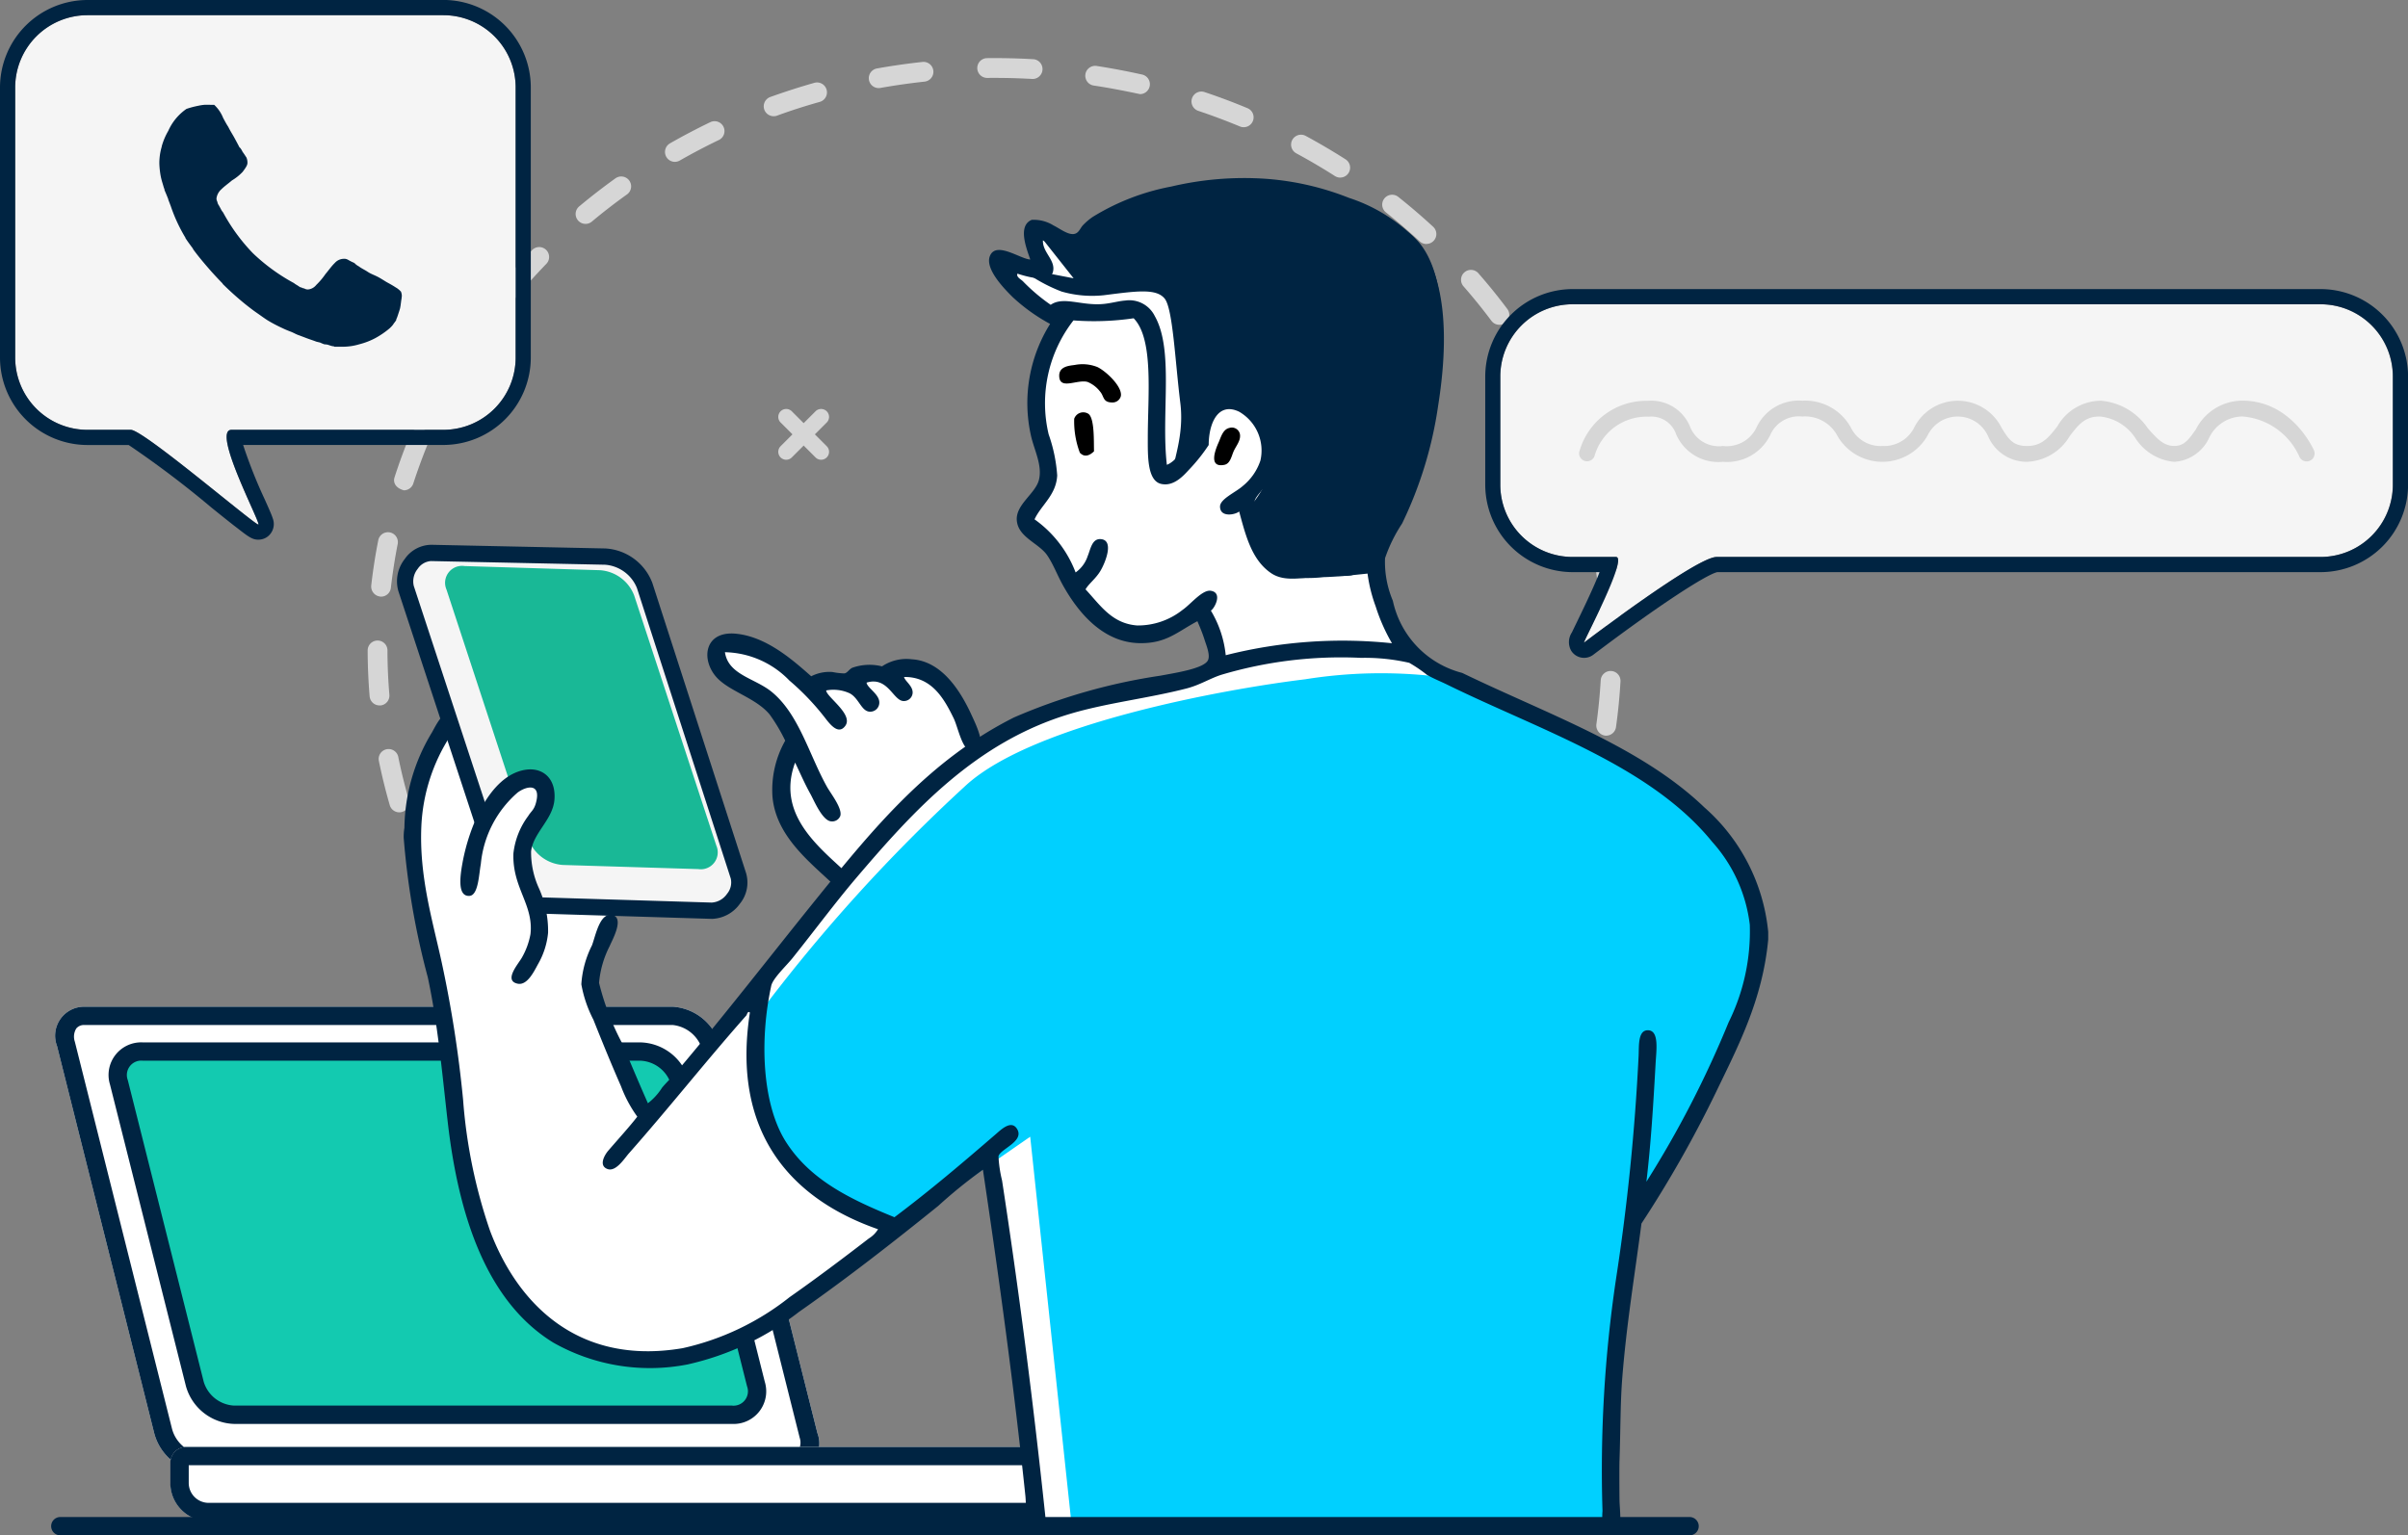 <?xml version="1.0" encoding="UTF-8"?> <svg xmlns="http://www.w3.org/2000/svg" width="141.123" height="90" viewBox="0 0 141.123 90"><rect x="0" y="0" width="141.123" height="90" fill="#808080" stroke="none"/><g id="Groupe_8373" data-name="Groupe 8373" transform="translate(-2753.089 -505.641)"><g id="Groupe_10200" data-name="Groupe 10200"><g id="Groupe_10197" data-name="Groupe 10197" transform="translate(2756.357 564.653)"><path id="Tracé_18244" data-name="Tracé 18244" d="M2555.883,297.451H2521.4a1.7,1.7,0,0,0-1.613,2.308l5.693,22.683a3.09,3.09,0,0,0,2.773,2.309h34.482a1.7,1.7,0,0,0,1.613-2.309l-5.693-22.683A3.088,3.088,0,0,0,2555.883,297.451Z" transform="translate(-2519.711 -297.451)" fill="#fff" fill-rule="evenodd"></path><path id="Tracé_18245" data-name="Tracé 18245" d="M2521.4,298.525a.579.579,0,0,0-.485.2.916.916,0,0,0-.086.777l5.693,22.683a2.022,2.022,0,0,0,1.731,1.5h34.482a.581.581,0,0,0,.486-.2.917.917,0,0,0,.086-.777l-5.693-22.683a2.022,2.022,0,0,0-1.731-1.5Zm0-1.074h34.482a3.088,3.088,0,0,1,2.772,2.308l5.693,22.683a1.7,1.7,0,0,1-1.613,2.309h-34.482a3.09,3.09,0,0,1-2.773-2.309l-5.693-22.683a1.7,1.7,0,0,1,1.613-2.308Z" transform="translate(-2519.711 -297.451)" fill="#002442"></path></g><g id="Groupe_10198" data-name="Groupe 10198" transform="translate(2763.076 590.456)"><path id="Tracé_18246" data-name="Tracé 18246" d="M2538.74,347.986H2483.8a.934.934,0,0,0-.934.934V350.1a2.241,2.241,0,0,0,2.241,2.241h52.327a2.241,2.241,0,0,0,2.241-2.241V348.92A.934.934,0,0,0,2538.74,347.986Z" transform="translate(-2482.864 -347.986)" fill="#fff" fill-rule="evenodd"></path><path id="Tracé_18247" data-name="Tracé 18247" d="M2483.938,349.06V350.1a1.169,1.169,0,0,0,1.167,1.167h52.327a1.168,1.168,0,0,0,1.167-1.167V349.06Zm-.14-1.074h54.942a.934.934,0,0,1,.934.934V350.1a2.241,2.241,0,0,1-2.241,2.241H2485.1a2.241,2.241,0,0,1-2.241-2.241V348.92a.934.934,0,0,1,.934-.934Z" transform="translate(-2482.864 -347.986)" fill="#002442"></path></g><g id="Groupe_10199" data-name="Groupe 10199" transform="translate(2759.465 566.744)"><path id="Tracé_18248" data-name="Tracé 18248" d="M2557.443,302.6h-29.171a1.377,1.377,0,0,0-1.4,1.8l4.452,17.691a2.5,2.5,0,0,0,2.308,1.8H2562.8a1.376,1.376,0,0,0,1.4-1.8l-4.452-17.691A2.5,2.5,0,0,0,2557.443,302.6Z" transform="translate(-2526.279 -302.061)" fill="#13cab0" fill-rule="evenodd"></path><path id="Tracé_18249" data-name="Tracé 18249" d="M2533.117,323.913h29.172a1.912,1.912,0,0,0,1.922-2.468l-4.453-17.691a3.029,3.029,0,0,0-2.829-2.206h-29.171a1.911,1.911,0,0,0-1.923,2.469l4.453,17.691A3.029,3.029,0,0,0,2533.117,323.913Zm23.813-21.292a1.969,1.969,0,0,1,1.788,1.395l4.452,17.691a.843.843,0,0,1-.881,1.132h-29.172a1.968,1.968,0,0,1-1.788-1.394l-4.452-17.691a.843.843,0,0,1,.881-1.133Z" transform="translate(-2525.765 -301.547)" fill="#002442"></path></g></g><g id="Groupe_10196" data-name="Groupe 10196" transform="translate(-254.48 -962.236)"><g id="Groupe_10185" data-name="Groupe 10185" transform="translate(3029.118 1471.283)"><path id="Tracé_18288" data-name="Tracé 18288" d="M3095.328,1624.615a.577.577,0,0,1-.318-.1c-.372-.244-.743-.5-1.1-.754a.58.58,0,0,1,.672-.947c.35.248.709.494,1.069.731a.58.58,0,0,1-.319,1.066Z" transform="translate(-3079.248 -1561.44)" fill="#d6d6d6"></path><path id="Tracé_18289" data-name="Tracé 18289" d="M3071.219,1536.144a.579.579,0,0,1-.383-.145c-.672-.591-1.329-1.214-1.953-1.852a.58.58,0,1,1,.829-.812c.6.617,1.24,1.22,1.89,1.792a.58.58,0,0,1-.383,1.016Zm-4.387-4.629a.58.58,0,0,1-.457-.221c-.554-.7-1.086-1.437-1.583-2.178a.581.581,0,0,1,.966-.646c.479.717.993,1.425,1.529,2.106a.58.58,0,0,1-.456.939Zm60.714-3.79a.58.58,0,0,1-.5-.874c.439-.747.852-1.518,1.228-2.293a.58.58,0,0,1,1.044.507c-.39.8-.817,1.6-1.272,2.374A.579.579,0,0,1,3127.546,1527.725Zm-64.171-1.567a.579.579,0,0,1-.516-.314c-.412-.8-.8-1.616-1.142-2.439a.581.581,0,1,1,1.071-.449c.333.794.7,1.586,1.1,2.354a.581.581,0,0,1-.515.848Zm66.857-4.215a.58.58,0,0,1-.548-.773c.286-.815.542-1.651.76-2.486a.58.58,0,0,1,1.123.293c-.226.866-.491,1.733-.787,2.577A.58.58,0,0,1,3130.233,1521.943Zm-69.225-1.7a.58.58,0,0,1-.557-.419c-.249-.859-.465-1.739-.643-2.615a.581.581,0,0,1,1.138-.231c.171.846.38,1.695.62,2.523a.581.581,0,0,1-.558.742Zm70.732-4.491a.6.6,0,0,1-.576-.661c.119-.855.205-1.725.255-2.587a.58.58,0,1,1,1.159.067c-.051.894-.14,1.8-.264,2.682A.581.581,0,0,1,3131.74,1515.748Zm-71.891-1.776a.581.581,0,0,1-.578-.532c-.075-.889-.114-1.8-.115-2.692a.58.58,0,0,1,1.16,0c0,.866.04,1.74.112,2.6a.58.58,0,0,1-.53.626Zm72.148-4.6a.581.581,0,0,1-.579-.547c-.05-.862-.135-1.732-.255-2.586a.58.58,0,0,1,1.15-.162c.125.885.214,1.787.264,2.68a.579.579,0,0,1-.546.613Zm-72.055-1.778a.593.593,0,0,1-.578-.645c.1-.888.239-1.784.413-2.662a.58.58,0,1,1,1.138.225c-.167.847-.3,1.711-.4,2.567A.58.58,0,0,1,3059.942,1507.6Zm71.063-4.517a.582.582,0,0,1-.562-.434c-.218-.833-.472-1.668-.758-2.482a.58.58,0,1,1,1.1-.384c.3.844.561,1.71.786,2.573a.582.582,0,0,1-.562.728Zm-69.723-1.714c-.483-.126-.651-.453-.553-.758.273-.85.586-1.7.929-2.531a.581.581,0,0,1,1.073.444c-.331.8-.632,1.62-.9,2.441A.58.58,0,0,1,3061.282,1501.367Zm67.515-4.261a.581.581,0,0,1-.522-.327c-.376-.774-.789-1.545-1.228-2.292a.58.58,0,0,1,1-.589c.455.773.882,1.572,1.271,2.374a.58.58,0,0,1-.522.833Zm-64.981-1.589a.581.581,0,0,1-.507-.862c.433-.78.9-1.555,1.4-2.3a.581.581,0,0,1,.969.641c-.478.722-.932,1.469-1.349,2.224A.582.582,0,0,1,3063.816,1495.517Zm61.663-3.853a.58.58,0,0,1-.465-.233c-.516-.69-1.067-1.371-1.637-2.023a.58.58,0,1,1,.874-.764c.59.674,1.16,1.379,1.694,2.092a.58.58,0,0,1-.465.928Zm-58.061-1.406a.58.58,0,0,1-.446-.952c.57-.685,1.175-1.359,1.8-2a.581.581,0,1,1,.833.808c-.6.621-1.187,1.272-1.739,1.935A.581.581,0,0,1,3067.418,1490.257Zm53.788-3.329a.581.581,0,0,1-.394-.154c-.635-.586-1.3-1.156-1.979-1.7a.58.58,0,1,1,.722-.909c.7.557,1.388,1.146,2.044,1.751a.58.58,0,0,1-.394,1.007Zm-49.281-1.18a.58.58,0,0,1-.372-1.026c.684-.571,1.4-1.124,2.125-1.645a.58.58,0,0,1,.676.943c-.7.5-1.4,1.04-2.058,1.593A.576.576,0,0,1,3071.925,1485.749Zm44.227-2.714a.576.576,0,0,1-.312-.092c-.73-.466-1.486-.911-2.247-1.322a.581.581,0,1,1,.552-1.022c.787.425,1.567.885,2.32,1.365a.581.581,0,0,1-.313,1.07Zm-38.991-.922a.581.581,0,0,1-.288-1.085c.774-.442,1.575-.863,2.381-1.25a.58.58,0,0,1,.5,1.046c-.781.375-1.557.782-2.307,1.211A.581.581,0,0,1,3077.161,1482.113Zm33.334-2.031a.575.575,0,0,1-.223-.045c-.8-.332-1.619-.64-2.44-.915a.58.58,0,1,1,.37-1.1c.845.283,1.692.6,2.516.944a.58.58,0,0,1-.223,1.116Zm-27.545-.644a.581.581,0,0,1-.2-1.127c.839-.3,1.7-.58,2.559-.823a.581.581,0,1,1,.316,1.117c-.833.235-1.667.5-2.48.8A.574.574,0,0,1,3082.95,1479.438Zm21.47-1.295c-.972-.206-1.833-.371-2.689-.5a.581.581,0,1,1,.178-1.147c.882.137,1.771.307,2.639.5a.581.581,0,0,1-.128,1.147Zm-15.311-.354a.58.58,0,0,1-.1-1.152c.877-.157,1.772-.285,2.659-.381a.58.58,0,1,1,.125,1.154c-.861.093-1.729.217-2.58.369A.583.583,0,0,1,3089.11,1477.789Zm9-.536c-.9-.049-1.772-.069-2.64-.06a.58.58,0,1,1-.013-1.16c.892-.009,1.8.01,2.686.061a.58.58,0,0,1-.033,1.16Z" transform="translate(-3059.156 -1476.031)" fill="#d6d6d6"></path><path id="Tracé_18290" data-name="Tracé 18290" d="M3215.109,1606.745a.58.58,0,0,1-.45-.946c.27-.332.538-.676.8-1.02a.581.581,0,1,1,.929.7c-.267.355-.544.71-.824,1.055A.578.578,0,0,1,3215.109,1606.745Z" transform="translate(-3149.627 -1550.863)" fill="#d6d6d6"></path></g><g id="Groupe_10187" data-name="Groupe 10187" transform="translate(3094.608 1484.823)"><g id="Groupe_10186" data-name="Groupe 10186" transform="translate(0 0)"><path id="Tracé_18291" data-name="Tracé 18291" d="M3266.136,1510.577H3222.3a4.236,4.236,0,0,0-4.236,4.237v6.338a4.236,4.236,0,0,0,4.236,4.237h2.541c.746,0-2.006,5.123-1.871,5.022s6.59-5.022,7.77-5.022h35.393a4.236,4.236,0,0,0,4.235-4.237v-6.338A4.236,4.236,0,0,0,3266.136,1510.577Z" transform="translate(-3217.177 -1509.687)" fill="#f5f5f5" fill-rule="evenodd"></path><path id="Tracé_18292" data-name="Tracé 18292" d="M3264.9,1509.336a4.236,4.236,0,0,1,4.235,4.237v6.338a4.236,4.236,0,0,1-4.235,4.237H3229.5c-1.18,0-7.634,4.921-7.77,5.022-.081,0,2.609-5.022,1.871-5.022h-2.541a4.236,4.236,0,0,1-4.236-4.237v-6.338a4.236,4.236,0,0,1,4.236-4.237Zm0-.89h-43.833a5.132,5.132,0,0,0-5.126,5.127v6.338a5.132,5.132,0,0,0,5.126,5.127h1.574c-.355.932-1.074,2.4-1.356,2.984-.111.227-.2.416-.267.551a1.028,1.028,0,0,0-.041,1.07.892.892,0,0,0,1.29.242c4.009-3.034,6.667-4.717,7.272-4.847h35.36a5.132,5.132,0,0,0,5.125-5.127v-6.338a5.132,5.132,0,0,0-5.125-5.127Z" transform="translate(-3215.936 -1508.446)" fill="#002442"></path></g><path id="Tracé_18293" data-name="Tracé 18293" d="M3263.982,1527.69a3.024,3.024,0,0,1-2.265-1.369,2.817,2.817,0,0,0-2.068-1.286c-.89-.025-1.283.484-1.784,1.132a3.05,3.05,0,0,1-2.522,1.522,2.468,2.468,0,0,1-2.264-1.482,1.952,1.952,0,0,0-3.544-.076,3.047,3.047,0,0,1-5.273.075,2.143,2.143,0,0,0-2.079-1.172,1.827,1.827,0,0,0-1.882,1.093,2.819,2.819,0,0,1-2.772,1.562,2.692,2.692,0,0,1-2.74-1.616,1.534,1.534,0,0,0-1.609-1.029,3.174,3.174,0,0,0-3.17,2.294.465.465,0,0,1-.9-.224,4.07,4.07,0,0,1,4.015-3,2.458,2.458,0,0,1,2.474,1.5,1.813,1.813,0,0,0,1.933,1.147,1.931,1.931,0,0,0,1.988-1.13,2.731,2.731,0,0,1,2.667-1.524,3.051,3.051,0,0,1,2.837,1.563,1.932,1.932,0,0,0,1.851,1.091,1.973,1.973,0,0,0,1.9-1.149,2.869,2.869,0,0,1,5.1.106c.39.628.647,1.044,1.475,1.044.888,0,1.285-.513,1.787-1.162a2.948,2.948,0,0,1,2.546-1.492,3.684,3.684,0,0,1,2.739,1.6c.57.652.95,1.051,1.566,1.051.562,0,.833-.353,1.265-.977a3.066,3.066,0,0,1,2.72-1.679c2.886,0,4.149,2.805,4.2,2.924a.465.465,0,0,1-.851.374,3.992,3.992,0,0,0-3.351-2.37,2.187,2.187,0,0,0-1.957,1.279A2.419,2.419,0,0,1,3263.982,1527.69Z" transform="translate(-3223.597 -1517.564)" fill="#d6d6d6"></path></g><g id="Groupe_10190" data-name="Groupe 10190" transform="translate(3007.569 1467.877)"><g id="Groupe_10188" data-name="Groupe 10188"><path id="Tracé_18294" data-name="Tracé 18294" d="M3039.03,1474.25v15.826a4.236,4.236,0,0,1-4.235,4.237h-12.419c-1.18,0,1.718,5.452,1.583,5.553s-6.736-5.553-7.482-5.553h-2.541a4.236,4.236,0,0,1-4.236-4.237V1474.25a4.239,4.239,0,0,1,4.236-4.242h20.859A4.238,4.238,0,0,1,3039.03,1474.25Z" transform="translate(-3008.81 -1469.118)" fill="#f5f5f5" fill-rule="evenodd"></path><path id="Tracé_18295" data-name="Tracé 18295" d="M3012.695,1468.767h20.859a4.238,4.238,0,0,1,4.235,4.242v15.827a4.236,4.236,0,0,1-4.235,4.237h-12.419c-1.18,0,1.718,5.452,1.578,5.554-.246,0-6.738-5.554-7.477-5.554h-2.541a4.236,4.236,0,0,1-4.236-4.237v-15.827a4.239,4.239,0,0,1,4.236-4.242Zm0-.89a5.135,5.135,0,0,0-5.126,5.132v15.827a5.132,5.132,0,0,0,5.126,5.127h2.416a58.117,58.117,0,0,1,4.854,3.671c.6.482,1.118.9,1.512,1.2.675.526.885.678,1.236.678a.908.908,0,0,0,.537-.178.929.929,0,0,0,.3-1.082c-.025-.078-.061-.174-.114-.3-.086-.207-.21-.485-.354-.806a28.876,28.876,0,0,1-1.264-3.186h11.734a5.132,5.132,0,0,0,5.125-5.127v-15.827a5.134,5.134,0,0,0-5.125-5.132Z" transform="translate(-3007.569 -1467.877)" fill="#002442"></path></g><g id="Groupe_10189" data-name="Groupe 10189" transform="translate(9.338 6.138)"><path id="Tracé_18296" data-name="Tracé 18296" d="M3032.6,1482.575a2.821,2.821,0,0,0-.4.06,5.341,5.341,0,0,0-.685.182,3.084,3.084,0,0,0-1.068,1.29,3.8,3.8,0,0,0-.383.907c0,.005,0,.014,0,.02a3.564,3.564,0,0,0-.1.443,3.722,3.722,0,0,0-.04.5,4.559,4.559,0,0,0,.04.524,3.635,3.635,0,0,0,.121.585c.061.193.107.379.141.443,0,.009,0,.032,0,.041.039.1.125.288.222.544,0,.008,0,.012,0,.02.094.244.162.421.181.484a9.372,9.372,0,0,0,.826,1.754c0,.005,0,.015,0,.02.131.206.29.412.444.625,0,0,0,.015,0,.02.311.431.683.867,1.089,1.33.205.225.416.455.645.686,0,0,0,.016,0,.02a17.745,17.745,0,0,0,1.351,1.21c.223.177.446.35.665.5s.43.31.646.444a8.649,8.649,0,0,0,.846.443c.171.084.341.152.524.222.138.056.259.13.4.181.061.02.215.08.484.182.163.061.238.085.342.121.068.023.182.065.222.081s.162.037.242.061a2.207,2.207,0,0,0,.242.1,1.1,1.1,0,0,1,.182.02c.092.025.18.063.262.081.037.008.085.015.121.02.007,0,.012.018.02.02h.524a3.37,3.37,0,0,0,.927-.141,4.21,4.21,0,0,0,.947-.363,4.975,4.975,0,0,0,.827-.564,1.791,1.791,0,0,0,.242-.262c0-.005,0-.015,0-.02a1.135,1.135,0,0,0,.162-.221c0-.01,0-.03,0-.041a1.409,1.409,0,0,0,.06-.141c.014-.041.027-.075.041-.121.038-.119.084-.243.121-.383.034-.161.044-.29.061-.4,0-.007,0-.013,0-.02a2.444,2.444,0,0,0,.041-.3.6.6,0,0,0-.041-.222s0-.016,0-.02-.032-.032-.04-.04a.815.815,0,0,0-.161-.141c-.008-.005-.013-.015-.021-.02-.023-.017-.073-.043-.1-.061-.12-.079-.252-.157-.444-.262-.127-.064-.309-.193-.544-.323s-.45-.193-.645-.323-.355-.193-.524-.322a.96.96,0,0,1-.262-.2,3.03,3.03,0,0,1-.363-.181.45.45,0,0,0-.282-.061.719.719,0,0,0-.5.242c-.2.193-.377.452-.544.645a4.209,4.209,0,0,1-.544.645.694.694,0,0,1-.464.262.386.386,0,0,1-.242-.061c-.087,0-.155-.061-.2-.061s-.128-.076-.242-.141-.168-.121-.182-.121a11.189,11.189,0,0,1-2.378-1.734,10.868,10.868,0,0,1-1.754-2.4.8.8,0,0,1-.121-.181c-.067-.129-.114-.2-.141-.262-.021,0-.047-.072-.081-.2a.355.355,0,0,1-.041-.182.87.87,0,0,1,.282-.524c.195-.193.4-.331.625-.524a2.869,2.869,0,0,0,.625-.5c.195-.258.282-.4.282-.524a.779.779,0,0,0-.061-.322c-.047-.064-.121-.193-.221-.323-.094-.193-.162-.262-.182-.262-.1-.194-.195-.371-.3-.565s-.235-.387-.362-.645c-.128-.193-.229-.395-.3-.524a2.106,2.106,0,0,0-.524-.766h-.221c-.091,0-.183-.008-.3,0Z" transform="translate(-3029.924 -1482.572)" fill="#002442"></path></g></g><path id="Tracé_18297" data-name="Tracé 18297" d="M3117.224,1528.246a.465.465,0,0,1-.329-.793l2.047-2.047a.464.464,0,0,1,.657.657l-2.047,2.047A.461.461,0,0,1,3117.224,1528.246Z" transform="translate(-63.579 -33.419)" fill="#d6d6d6"></path><path id="Tracé_18298" data-name="Tracé 18298" d="M3119.271,1528.246a.462.462,0,0,1-.328-.136l-2.047-2.047a.464.464,0,0,1,.657-.657l2.047,2.047a.465.465,0,0,1-.329.793Z" transform="translate(-63.579 -33.419)" fill="#d6d6d6"></path><g id="Groupe_10195" data-name="Groupe 10195" transform="translate(3030.829 1478.31)"><path id="Tracé_18299" data-name="Tracé 18299" d="M3108.12,1558.513h1.059l3.91,2.011h1.4l2.087-.421,2.731-.376,1.556.987,2.1,3.7-7.665,8.063-1.455-1.44-1.821-2.551-.341-2.01.645-2.011.114-.954-1.251-1.55-3.3-2.352S3107.209,1558.135,3108.12,1558.513Z" transform="translate(-3089.101 -1531.049)" fill="#fff" fill-rule="evenodd"></path><path id="Tracé_18300" data-name="Tracé 18300" d="M3079.12,1548.211l-3.362-7.346,1.577-5.686-2.532-8.425-4.234-2.9-2.905.83s-3.1,4.176-2.283,8.633,1.38,7.682,1.95,12.161,1.766,14.643,7.555,16.518,9.85.185,13.7-2.78,10.791-8.426,10.791-8.426l2.78,22.247h33.66s-.512-7.454.207-11.248,1.12-7.3,1.12-7.3,7.055-11.667,7.264-14.776-1.693-8.647-6.35-11.04-12.869-6.078-14.111-7.429-2.551-4.544-2.076-5.52,3.719-6.412,3.321-12.493-1.894-8.217-7.72-9.006a22.326,22.326,0,0,0-8.674.622,9.536,9.536,0,0,0-4.067,2.366l-3.113-.789.664,2.49-2.532-.291a8.22,8.22,0,0,0,1.411,1.993,3.594,3.594,0,0,0,1.951,1.038,6.646,6.646,0,0,0-1.246,4.4c.272,2.463,1.188,4.282.582,5.229a6.965,6.965,0,0,0-1.287,2.532c.012.569,1.644.968,1.868,1.661s1.64,4.759,4.98,4.732,3.777-1.453,3.777-1.453,1.425,2.764.54,3.486-11.482,1.649-15.647,6.018S3079.12,1548.211,3079.12,1548.211Z" transform="translate(-3064.414 -1493.548)" fill="#fff" fill-rule="evenodd"></path><path id="Tracé_18301" data-name="Tracé 18301" d="M3113.854,1582.456s-.144,4.352,1.2,7.263c1.637,3.538,6.931,5.271,6.931,5.271l7.845-5.437,2.483,23.284,31.719,0s.01-15.568,1.242-17.848c8.657-16.032,10.738-20.5-1.909-28.223a44.474,44.474,0,0,0-9.712-4.192,28.182,28.182,0,0,0-7.719.166c-4.627.561-15.913,2.588-19.881,6.226A97.657,97.657,0,0,0,3113.854,1582.456Z" transform="translate(-3092.714 -1533.353)" fill="#00d0ff" fill-rule="evenodd"></path><path id="Tracé_18302" data-name="Tracé 18302" d="M3164.161,1512.644s.68,3.849,1.814,4.074a8.592,8.592,0,0,0,2.476.084c.956-.019,2.81-.235,2.81-.235a1.89,1.89,0,0,1,.374-1.453,15.13,15.13,0,0,0,2.841-5.889c.918-3.469,1.816-10.278-.866-12.464s-9.1-3.529-13.1-2.727a15.922,15.922,0,0,0-4.7,1.548c-1.411.856-1.927,1.853-2.237,1.781a14.132,14.132,0,0,1-2.251-1.211l2.475,3.132-3.151-.609a9.423,9.423,0,0,0,2.446,1.386,6.48,6.48,0,0,0,2.5.213c1.895-.241,3.044-.408,3.541.2.48.586.614,3.683.917,6.115.3,2.364-.831,4.171-.2,4,.706-.19,1.413-1.41,1.413-1.41s.391-2.543,1.866-2.525a2.8,2.8,0,0,1,2.481,2.89A6.649,6.649,0,0,1,3164.161,1512.644Z" transform="translate(-3114.137 -1493.404)" fill="#002442" fill-rule="evenodd"></path><g id="Groupe_10192" data-name="Groupe 10192" transform="translate(0 21.501)"><path id="Tracé_18303" data-name="Tracé 18303" d="M3065.752,1545.18l10.24.314a2.723,2.723,0,0,1,2.346,1.738l5.664,17.329a1.171,1.171,0,0,1-1.247,1.627l-10.24-.315a2.721,2.721,0,0,1-2.346-1.738l-5.664-17.329A1.17,1.17,0,0,1,3065.752,1545.18Z" transform="translate(-3063.934 -1544.822)" fill="#f5f5f5" fill-rule="evenodd"></path><g id="Groupe_10191" data-name="Groupe 10191"><path id="Tracé_18304" data-name="Tracé 18304" d="M3081.723,1566.254l-10.093-.308a3.139,3.139,0,0,1-2.74-2.021l-5.552-16.889a2.106,2.106,0,0,1,.374-1.874,1.907,1.907,0,0,1,1.582-.836l10.186.215a3.137,3.137,0,0,1,2.744,2.021l5.5,17.03a1.97,1.97,0,0,1-.364,1.769A2.094,2.094,0,0,1,3081.723,1566.254Zm-16.476-20.974a1.016,1.016,0,0,0-.772.453,1.168,1.168,0,0,0-.232,1.005l5.553,16.888a2.192,2.192,0,0,0,1.862,1.366l10.042.307a1.167,1.167,0,0,0,.9-.51,1.041,1.041,0,0,0,.22-.9l-5.5-17.031a2.189,2.189,0,0,0-1.861-1.363l-10.184-.215A.107.107,0,0,0,3065.248,1545.281Z" transform="translate(-3063.253 -1544.325)" fill="#002442"></path></g><path id="Tracé_18305" data-name="Tracé 18305" d="M3071.176,1547.311l7.935.243a2.314,2.314,0,0,1,2,1.471l4.818,14.671a.993.993,0,0,1-1.061,1.378l-7.935-.242a2.314,2.314,0,0,1-2-1.472l-4.818-14.671A.993.993,0,0,1,3071.176,1547.311Z" transform="translate(-3067.208 -1546.063)" fill="#19b896" fill-rule="evenodd"></path></g><path id="Tracé_18306" data-name="Tracé 18306" d="M3072.644,1582.448s1.58-6.046,4.089-4.967-1.28,2.539-.928,5.086,1.631,3.469.351,5.677-4-1.33-4-1.33Z" transform="translate(-3068.438 -1542.055)" fill="#fff" fill-rule="evenodd"></path><g id="Groupe_10193" data-name="Groupe 10193" transform="translate(0.395 0)"><path id="Tracé_18307" data-name="Tracé 18307" d="M3140.431,1529.749c-3.714-3.567-9.153-5.445-14.193-7.884a5.575,5.575,0,0,1-4.067-4.234,5.828,5.828,0,0,1-.457-2.489,8.82,8.82,0,0,1,1-2.034,23.5,23.5,0,0,0,2.116-6.931c.588-3.706.572-7.717-1.453-9.877a9.7,9.7,0,0,0-3.776-2.282,16.4,16.4,0,0,0-4.9-1.12,18.641,18.641,0,0,0-5.52.457,13.514,13.514,0,0,0-4.606,1.784,3.664,3.664,0,0,0-.581.5c-.162.185-.237.473-.539.5-.369.029-.828-.34-1.163-.5a2.182,2.182,0,0,0-1.286-.332c-.844.35-.294,1.7-.083,2.324-.589-.029-2-1.093-2.365-.208-.312.767.881,1.962,1.328,2.407a10.591,10.591,0,0,0,2.2,1.577,8.73,8.73,0,0,0-1.121,6.557c.188.834.692,1.768.457,2.614-.223.8-1.376,1.434-1.287,2.365.094.985,1.3,1.318,1.785,2.034.354.523.591,1.166.913,1.743.826,1.483,2.283,3.378,4.524,3.4,1.549.017,2.181-.665,3.361-1.287.143.341.275.64.416,1.079.1.323.346.887.207,1.2-.22.5-1.927.749-2.781.913a34.1,34.1,0,0,0-8.59,2.449c-4.958,2.492-8.239,6.5-11.537,10.582-2.746,3.4-5.388,6.827-8.217,10.167-.279.33-.6.63-.872.954a3.507,3.507,0,0,1-.83.913c-.469-1.059-.972-2.251-1.493-3.486a15.343,15.343,0,0,1-1.37-3.569,5.8,5.8,0,0,1,.623-2.159c.108-.28.923-1.688.124-1.825-.712-.122-.954,1.234-1.162,1.784a5.869,5.869,0,0,0-.623,2.282,7.248,7.248,0,0,0,.706,2.075c.538,1.351,1.049,2.6,1.618,3.9a7.579,7.579,0,0,0,.955,1.784c-.432.562-1.131,1.331-1.7,1.992-.22.256-.583.886-.042,1.079.493.175.99-.624,1.245-.913,2.376-2.69,4.516-5.408,6.889-8.092.033-.038.085-.293.207-.166-1.118,7.206,2.6,10.994,7.511,12.7a1.632,1.632,0,0,1-.54.54c-1.481,1.142-3.063,2.333-4.648,3.444a15.449,15.449,0,0,1-6.266,2.988c-6.181,1.051-9.707-2.68-11.288-6.889a30.461,30.461,0,0,1-1.577-7.677,69.938,69.938,0,0,0-1.245-8.009c-.521-2.422-1.34-5.052-1.2-8.051a10.605,10.605,0,0,1,1.7-5.27,6.241,6.241,0,0,0,.414-.714,4.077,4.077,0,0,1-.39-.705c-.507.012-.9.861-1.1,1.212a11.03,11.03,0,0,0-1.618,5.6,3.156,3.156,0,0,0-.042.581,45.051,45.051,0,0,0,1.411,8.175c.581,2.716.816,5.382,1.162,8.424.64,5.643,2.317,10.606,6.183,12.989a11.474,11.474,0,0,0,7.885,1.286,16.539,16.539,0,0,0,6.515-3.071c2.821-1.974,5.553-4.107,8.175-6.225a28.856,28.856,0,0,1,2.615-2.117c.941,6.321,1.805,12.578,2.49,19.131.062.595-.028,2.445.829,2.283.351-.066.389-.629.332-1.162-.72-6.787-1.549-13.225-2.531-19.629a7.429,7.429,0,0,1-.208-1.411c.1-.433,1.559-.874,1.079-1.618-.326-.507-.892.02-1.2.29-2.041,1.763-3.9,3.342-5.976,4.9-2.588-1.051-4.921-2.176-6.349-4.4-1.39-2.164-1.575-5.933-.871-9.171.1-.438.884-1.168,1.246-1.619,1.247-1.558,2.532-3.283,3.692-4.648,3.4-3.995,7.046-8.019,12.575-9.669,2.159-.645,4.616-.915,6.847-1.494.761-.2,1.344-.575,1.992-.788a24.608,24.608,0,0,1,8.217-1,11.585,11.585,0,0,1,2.822.291,8.363,8.363,0,0,1,1.037.705c.385.224.823.394,1.2.581,5.467,2.682,11.9,4.747,15.52,9.212a8.811,8.811,0,0,1,2.2,4.856,12.037,12.037,0,0,1-1.245,5.727,60.2,60.2,0,0,1-4.814,9.337c.269-2.27.405-4.529.539-6.93.043-.781.222-1.95-.456-1.95-.586,0-.513.909-.54,1.494a126.5,126.5,0,0,1-1.328,13.113,75.978,75.978,0,0,0-.788,13.57,4,4,0,0,0,.041,1,.682.682,0,0,0,.622.415c.562-.078.339-1.441.333-2.074-.009-.839-.011-1.99,0-2.283.065-1.844.045-3.388.166-4.9.251-3.145.73-6,1.121-9.005a68.133,68.133,0,0,0,4.358-7.678c1.289-2.68,2.737-5.414,3.07-8.964v-.457A11.144,11.144,0,0,0,3140.431,1529.749Zm-28.053-8.922a6.289,6.289,0,0,0-.871-2.615c.2-.109.719-1.045,0-1.162-.5-.081-1.19.8-1.66,1.12a4.2,4.2,0,0,1-2.656.913c-1.492-.109-2.172-1.2-3.029-2.117.188-.33.6-.626.871-1.079.285-.475.839-1.83,0-1.867-.5-.022-.584.616-.747,1a1.891,1.891,0,0,1-.706.955,6.762,6.762,0,0,0-2.407-3.113c.395-.848,1.269-1.416,1.328-2.573a9.054,9.054,0,0,0-.5-2.407,7.9,7.9,0,0,1,1.453-6.681,16.031,16.031,0,0,0,3.527-.125c1.188,1.205.83,4.525.83,6.972,0,1.055-.045,2.557.789,2.739.751.164,1.324-.51,1.66-.871a10.066,10.066,0,0,0,1.12-1.411c0-1.256.542-2.55,1.785-1.951a2.626,2.626,0,0,1,1.245,2.864,3.245,3.245,0,0,1-1.038,1.494c-.417.371-1.328.755-1.328,1.2,0,.655.89.487,1.121.29.384,1.421.741,2.843,1.868,3.611.911.621,2.117.166,3.61.166.779,0,1.577.083,1.577-.5,0-.6-1.015-.572-1.868-.54a10.034,10.034,0,0,1-2.448.166c-.8-.227-1.307-1.551-1.577-2.449a3.106,3.106,0,0,1-.249-1.079c.04-.264.7-.9.872-1.162a3.047,3.047,0,0,0,.539-1.452,3.752,3.752,0,0,0-1-2.9,2.707,2.707,0,0,0-2.531-.83c-1.126.358-1.412,1.536-1.66,2.864-.436.45-.829,1.163-1.37,1.369-.348-2.99.428-6.712-.706-8.715a1.661,1.661,0,0,0-1.743-.913c-.39.026-.863.174-1.37.207-1.232.083-2.27-.464-2.988.042a10.8,10.8,0,0,1-1.618-1.369c-.127-.131-.417-.26-.332-.457.512.165,1.888.572,2.075-.082.2-.7-.611-1.149-.581-1.868.706.252,1.376.835,2.241.581.587-.172.676-.631,1.038-.954a9.445,9.445,0,0,1,3.32-1.494,17.486,17.486,0,0,1,9.5-.167,18.154,18.154,0,0,1,2.116.789,12.755,12.755,0,0,1,1.951.955c3.68,2.533,2.279,10.067.954,14.068a16.191,16.191,0,0,1-.871,2.075c-.441.893-1.279,1.819-1.287,3.03a8.911,8.911,0,0,0,.539,2.573,10.627,10.627,0,0,0,.955,2.158A27.854,27.854,0,0,0,3112.378,1520.827Z" transform="translate(-3064.198 -1492.852)" fill="#002442" fill-rule="evenodd"></path><path id="Tracé_18308" data-name="Tracé 18308" d="M3157.1,1519.037a2.351,2.351,0,0,1,1.328.125c.514.249,1.469,1.154,1.37,1.7a.5.5,0,0,1-.5.374c-.566,0-.478-.358-.706-.623a1.787,1.787,0,0,0-.747-.581c-.608-.168-1.657.513-1.66-.373C3156.19,1519.111,3156.79,1519.081,3157.1,1519.037Z" transform="translate(-3117.764 -1508.077)" fill-rule="evenodd"></path><path id="Tracé_18309" data-name="Tracé 18309" d="M3159.419,1528.023c-.214.207-.53.4-.83.083a5.218,5.218,0,0,1-.332-1.992.562.562,0,0,1,.83-.291C3159.46,1526.083,3159.4,1527.468,3159.419,1528.023Z" transform="translate(-3118.958 -1512)" fill-rule="evenodd"></path><path id="Tracé_18310" data-name="Tracé 18310" d="M3178.8,1527.911a.482.482,0,0,1,.622.374c.056.37-.232.679-.373,1-.122.274-.194.719-.54.788-.938.188-.547-.852-.331-1.328C3178.312,1528.435,3178.427,1527.992,3178.8,1527.911Z" transform="translate(-3130.408 -1513.258)" fill-rule="evenodd"></path><path id="Tracé_18311" data-name="Tracé 18311" d="M3075.928,1575.875c1.011-.178,1.843.455,1.743,1.743-.091,1.169-1.238,1.935-1.369,3.029a5.06,5.06,0,0,0,.456,2.158,6.123,6.123,0,0,1,.54,2.615,4.536,4.536,0,0,1-.581,1.826c-.222.4-.628,1.281-1.2,1.162-.855-.176.052-1.173.249-1.535a4.311,4.311,0,0,0,.5-1.37c.194-1.734-1.071-2.713-1-4.731a4.5,4.5,0,0,1,.871-2.2c.17-.281.34-.337.456-.789.3-1.145-.558-.965-1.079-.581a6.327,6.327,0,0,0-2.158,4.192c-.113.6-.142,1.833-.664,1.867-.71.047-.557-1.12-.415-1.909C3072.656,1579.233,3073.869,1576.238,3075.928,1575.875Z" transform="translate(-3068.832 -1541.178)" fill="#002442" fill-rule="evenodd"></path></g><g id="Groupe_10194" data-name="Groupe 10194" transform="translate(18.189 26.704)"><path id="Tracé_18312" data-name="Tracé 18312" d="M3112.889,1559.286a2.329,2.329,0,0,1,1.246-.249,3.964,3.964,0,0,0,.705.082c.174-.036.272-.244.456-.331a3.026,3.026,0,0,1,1.743-.083,2.571,2.571,0,0,1,1.744-.415c1.757.107,2.853,1.837,3.527,3.32.248.545,1.029,2.117,0,2.075-.576-.023-.807-1.4-1.079-1.95-.539-1.1-1.264-2.432-2.9-2.407.046.245.54.532.5.954a.513.513,0,0,1-.54.456c-.6-.024-.916-1.465-2.158-1.079.033.305.748.673.747,1.162a.533.533,0,0,1-.581.54c-.479-.041-.624-.806-1.162-1.079a2.288,2.288,0,0,0-1.37-.166c0,.369,1.61,1.4,1.12,2.075-.434.6-.975-.2-1.245-.54a14.636,14.636,0,0,0-2.033-2.116,5.4,5.4,0,0,0-3.776-1.66c.194,1.334,1.758,1.522,2.739,2.324,1.6,1.312,2.186,3.674,3.237,5.56.223.4.9,1.249.789,1.7a.507.507,0,0,1-.54.332c-.512-.035-1-1.212-1.2-1.577-.373-.672-.612-1.244-.913-1.868-1.182,3.195,1.689,5.157,3.237,6.682-.187.3-.465.5-.664.788-1.323-1.363-3.68-2.943-3.9-5.477a5.883,5.883,0,0,1,.747-3.279,10.076,10.076,0,0,0-.913-1.536c-.85-1.02-2.476-1.369-3.2-2.282-.835-1.06-.556-2.633,1.245-2.449S3111.84,1558.364,3112.889,1559.286Z" transform="translate(-3106.796 -1556.781)" fill="#002442" fill-rule="evenodd"></path></g></g></g><path id="Tracé_18313" data-name="Tracé 18313" d="M2462.075,357.11h95.484a.537.537,0,1,0,0-1.074h-95.484a.537.537,0,1,0,0,1.074Z" transform="translate(294.549 238.531)" fill="#002442"></path></g></svg> 